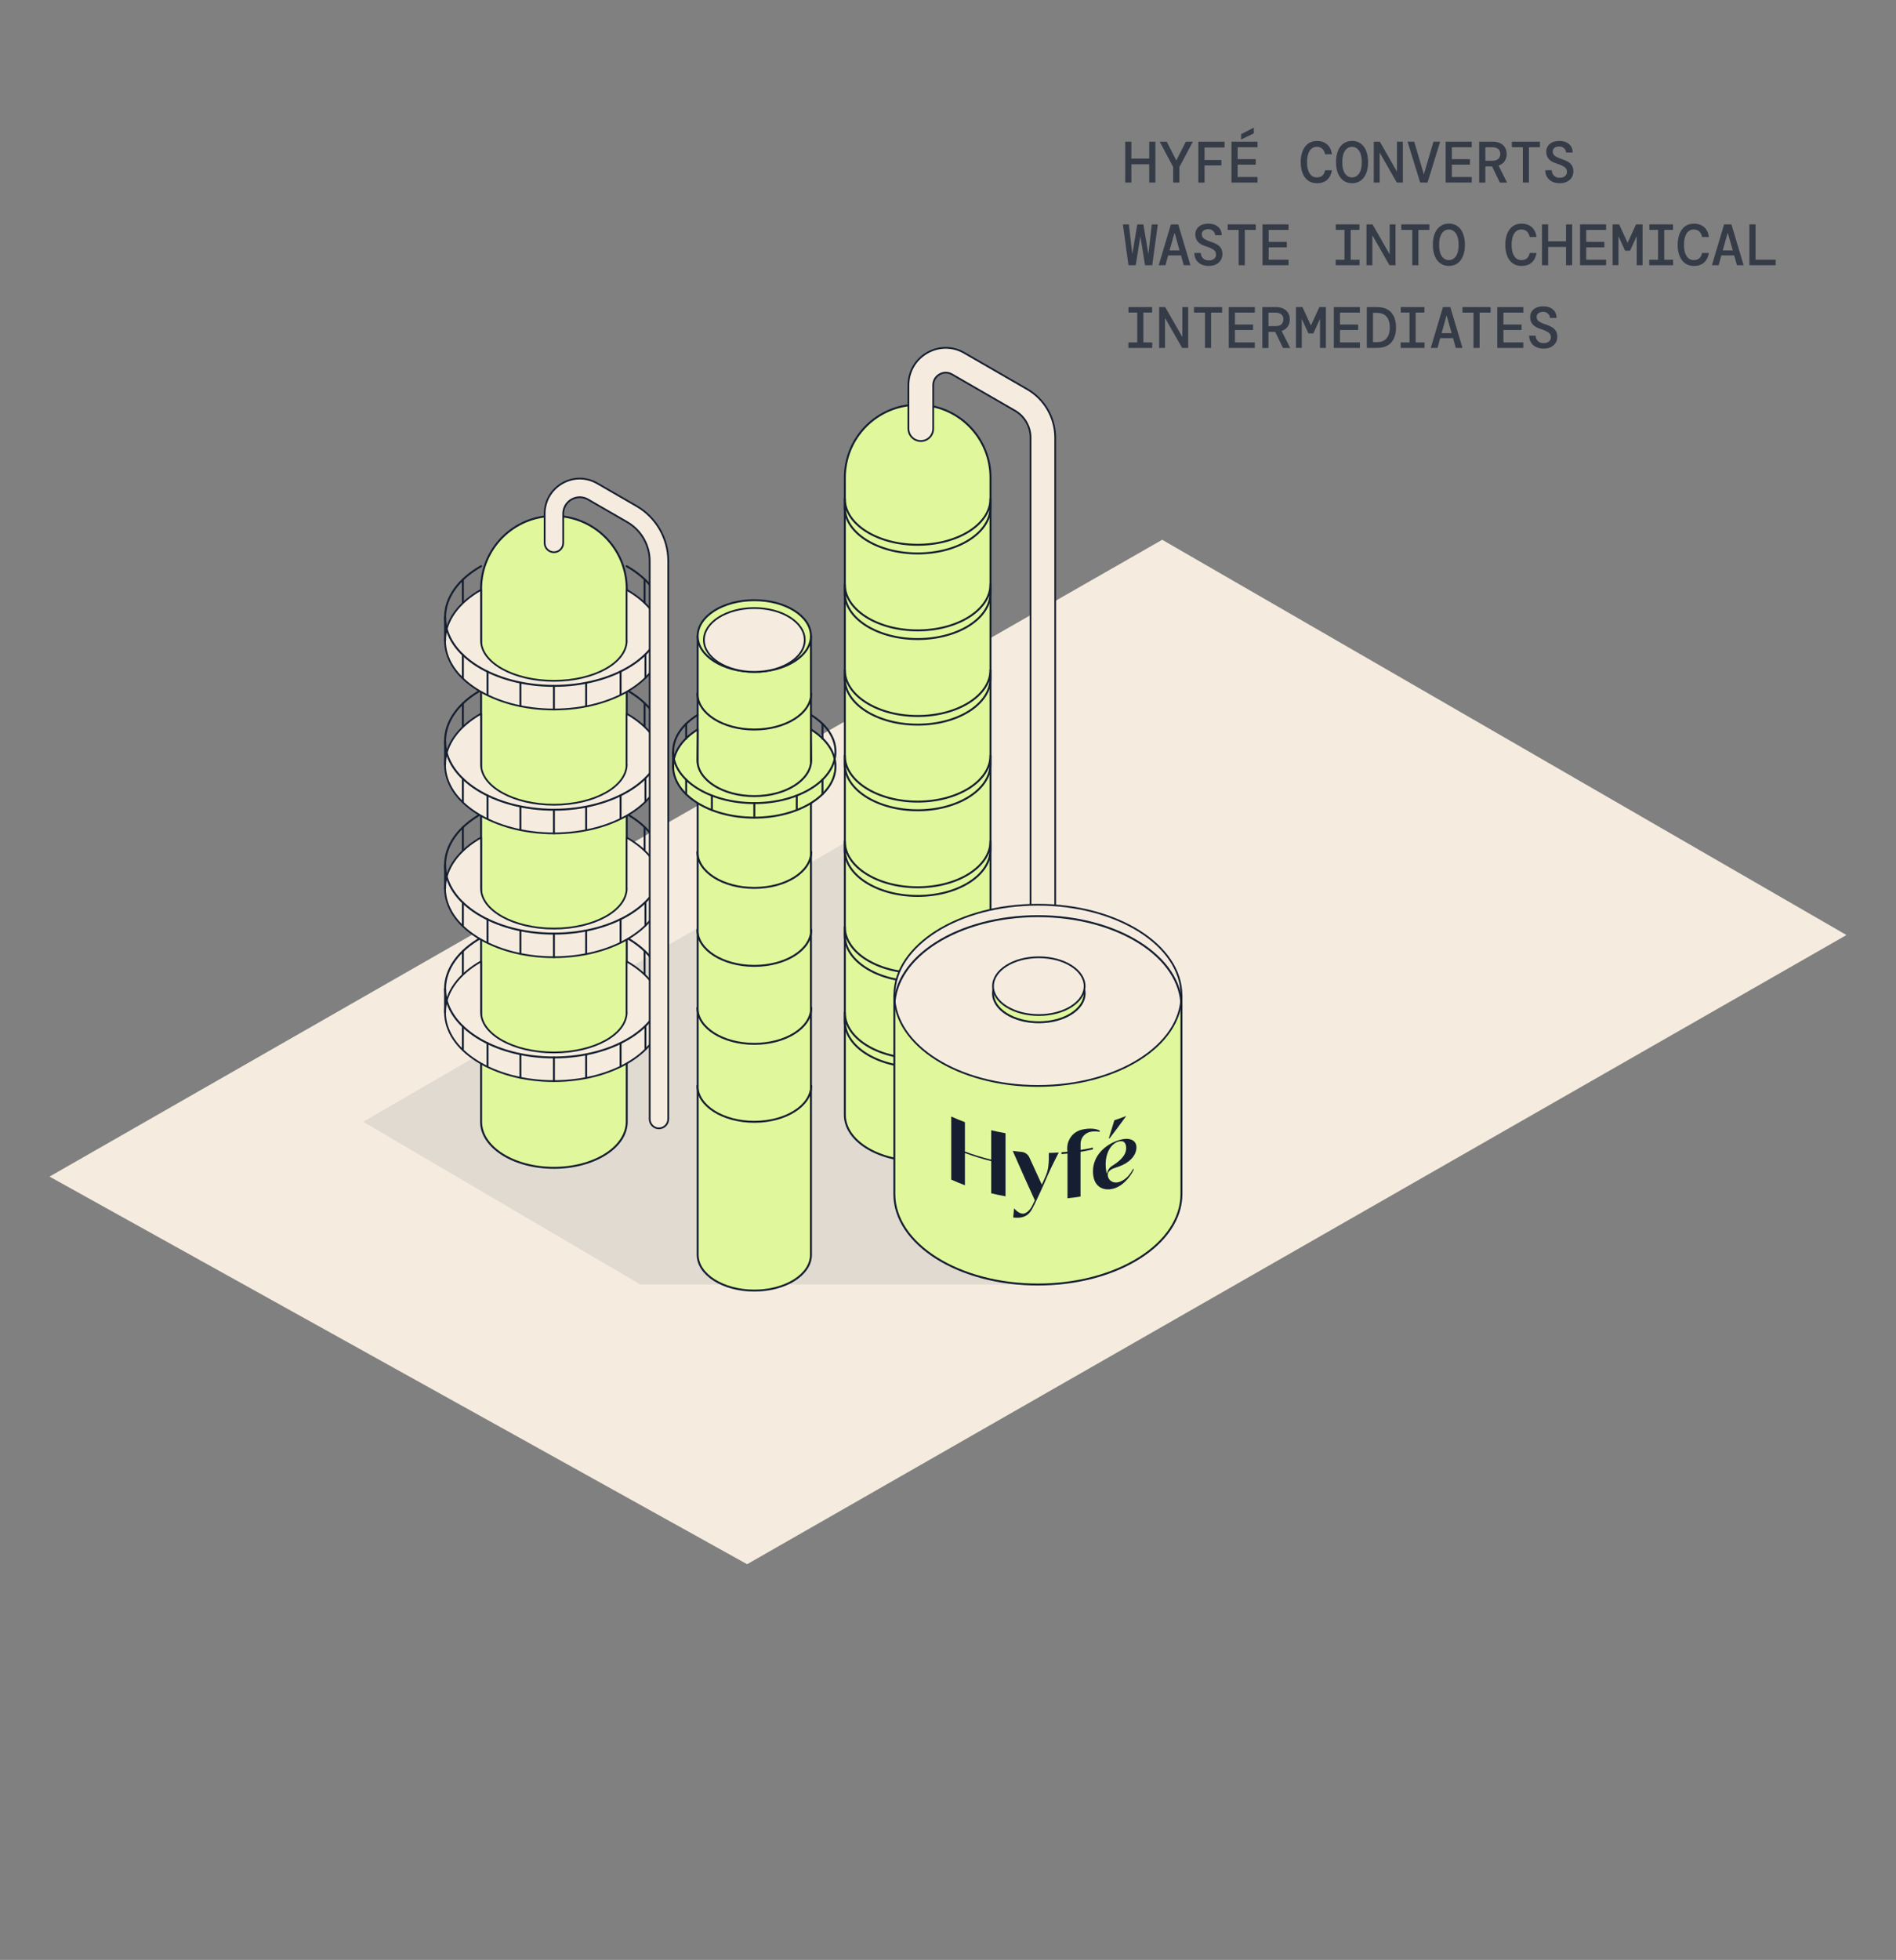 <?xml version="1.0" encoding="UTF-8"?>
<svg xmlns="http://www.w3.org/2000/svg" viewBox="0 0 390 402.93">
  <rect x="0" y="0" width="390" height="402.93" fill="#808080" stroke="none"/>
  <defs>
    <style>
      .cls-1 {
        stroke-width: .36px;
      }

      .cls-1, .cls-2, .cls-3 {
        stroke: #151f31;
        stroke-linecap: round;
        stroke-linejoin: round;
      }

      .cls-1, .cls-4 {
        fill: #f5ecdf;
      }

      .cls-2 {
        fill: none;
      }

      .cls-2, .cls-3 {
        stroke-width: .4px;
      }

      .cls-5 {
        isolation: isolate;
      }

      .cls-6 {
        fill: #151f31;
      }

      .cls-7 {
        mix-blend-mode: multiply;
      }

      .cls-8 {
        fill: #474e5d;
        opacity: .11;
      }

      .cls-9 {
        opacity: .7;
      }

      .cls-3 {
        fill: #e0f79c;
      }
    </style>
  </defs>
  <g class="cls-5">
    <g id="Capa_3" data-name="Capa 3">
      <polygon class="cls-4" points="379.81 192.23 153.68 321.58 10.19 241.89 239.06 110.97 379.81 192.23"/>
      <polygon class="cls-8" points="213.49 264.08 131.72 264.08 74.7 230.62 181.32 168.9 213.49 264.08"/>
      <g>
        <g>
          <g>
            <path class="cls-3" d="M143.51,130.76v127.2c0,4.07,5.22,7.37,11.65,7.37s11.65-3.3,11.65-7.37v-127.2h-23.3Z"/>
            <ellipse class="cls-3" cx="155.16" cy="130.76" rx="11.65" ry="7.37"/>
            <ellipse class="cls-1" cx="155.16" cy="131.57" rx="10.37" ry="6.56"/>
            <path class="cls-3" d="M166.86,156.27c0,4.08-5.24,7.4-11.7,7.4s-11.7-3.31-11.7-7.4l.05-6.3c-3.12,1.92-5.05,4.6-5.05,7.57,0,5.83,7.48,10.56,16.7,10.56s16.7-4.73,16.7-10.56c0-2.97-1.94-5.65-5.05-7.57l.05,6.3Z"/>
            <path class="cls-2" d="M166.86,175.14c0,4.08-5.24,7.4-11.7,7.4s-11.7-3.31-11.7-7.4"/>
            <path class="cls-2" d="M166.86,142.58c0,4.08-5.24,7.4-11.7,7.4s-11.7-3.31-11.7-7.4"/>
            <path class="cls-2" d="M166.86,191.17c0,4.08-5.24,7.4-11.7,7.4s-11.7-3.31-11.7-7.4"/>
            <path class="cls-2" d="M166.86,207.2c0,4.08-5.24,7.4-11.7,7.4s-11.7-3.31-11.7-7.4"/>
            <path class="cls-2" d="M166.86,223.23c0,4.08-5.24,7.4-11.7,7.4s-11.7-3.31-11.7-7.4"/>
            <path class="cls-2" d="M143.51,146.98c-3.12,1.92-5.05,4.6-5.05,7.57,0,5.83,7.48,10.56,16.7,10.56s16.7-4.73,16.7-10.56c0-2.97-1.94-5.65-5.05-7.57"/>
            <line class="cls-2" x1="141.14" y1="148.81" x2="141.14" y2="151.86"/>
            <line class="cls-2" x1="138.46" y1="154.55" x2="138.46" y2="157.99"/>
            <line class="cls-2" x1="141.14" y1="160.29" x2="141.14" y2="163.28"/>
            <line class="cls-2" x1="146.43" y1="163.55" x2="146.43" y2="166.5"/>
            <line class="cls-2" x1="155.16" y1="165.11" x2="155.16" y2="168.1"/>
            <line class="cls-2" x1="169.18" y1="148.81" x2="169.18" y2="151.86"/>
            <line class="cls-2" x1="169.18" y1="160.29" x2="169.18" y2="163.28"/>
            <line class="cls-2" x1="163.89" y1="163.55" x2="163.89" y2="166.5"/>
          </g>
          <g>
            <path class="cls-3" d="M188.76,83.21c-8.27,0-14.98,6.7-14.98,14.98v131.02c0,5.23,6.7,9.47,14.98,9.47s14.98-4.24,14.98-9.47V98.19c0-8.27-6.7-14.98-14.98-14.98h0Z"/>
            <path class="cls-1" d="M214.53,252.75c-1.41,0-2.55-1.14-2.55-2.55V89.98c0-2.28-1.23-4.41-3.2-5.55l-12.96-7.47c-1.16-.67-2.19-.22-2.57,0-.39.22-1.29.89-1.29,2.23v8.93c0,1.41-1.14,2.55-2.55,2.55s-2.55-1.14-2.55-2.55v-8.93c0-2.77,1.43-5.25,3.83-6.64,2.4-1.38,5.26-1.39,7.66,0l12.95,7.47c3.55,2.04,5.75,5.86,5.75,9.96v160.22c0,1.41-1.14,2.55-2.55,2.55Z"/>
            <g>
              <path class="cls-2" d="M203.73,208.14c0,5.23-6.7,9.47-14.98,9.47s-14.98-4.24-14.98-9.47v1.78c0,5.23,6.7,9.47,14.98,9.47s14.98-4.24,14.98-9.47v-1.78Z"/>
              <path class="cls-2" d="M203.73,190.54c0,5.23-6.7,9.47-14.98,9.47s-14.98-4.24-14.98-9.47v1.78c0,5.23,6.7,9.47,14.98,9.47s14.98-4.24,14.98-9.47v-1.78Z"/>
              <path class="cls-2" d="M203.73,172.94c0,5.23-6.7,9.47-14.98,9.47s-14.98-4.24-14.98-9.47v1.78c0,5.23,6.7,9.47,14.98,9.47s14.98-4.24,14.98-9.47v-1.78Z"/>
              <path class="cls-2" d="M203.73,155.33c0,5.23-6.7,9.47-14.98,9.47s-14.98-4.24-14.98-9.47v1.78c0,5.23,6.7,9.47,14.98,9.47s14.98-4.24,14.98-9.47v-1.78Z"/>
              <path class="cls-2" d="M203.73,137.73c0,5.23-6.7,9.47-14.98,9.47s-14.98-4.24-14.98-9.47v1.78c0,5.23,6.7,9.47,14.98,9.47s14.98-4.24,14.98-9.47v-1.78Z"/>
              <path class="cls-2" d="M203.73,120.13c0,5.23-6.7,9.47-14.98,9.47s-14.98-4.24-14.98-9.47v1.78c0,5.23,6.7,9.47,14.98,9.47s14.98-4.24,14.98-9.47v-1.78Z"/>
              <path class="cls-2" d="M203.73,102.53c0,5.23-6.7,9.47-14.98,9.47s-14.98-4.24-14.98-9.47v1.78c0,5.23,6.7,9.47,14.98,9.47s14.98-4.24,14.98-9.47v-1.78Z"/>
            </g>
            <g>
              <path class="cls-3" d="M183.96,204.63v40.82c0,10.29,13.22,18.63,29.53,18.63s29.53-8.34,29.53-18.63v-40.82h-59.06Z"/>
              <ellipse class="cls-1" cx="213.49" cy="204.63" rx="29.53" ry="18.63"/>
              <ellipse class="cls-3" cx="213.68" cy="204.23" rx="9.42" ry="5.94"/>
              <ellipse class="cls-1" cx="213.68" cy="202.74" rx="9.42" ry="5.94"/>
              <path class="cls-2" d="M183.96,206.98c0-10.29,13.22-18.63,29.53-18.63s29.53,8.34,29.53,18.63"/>
            </g>
          </g>
          <g class="cls-7">
            <g>
              <path class="cls-6" d="M203.89,238.4c-1.83-.44-3.63-.99-5.41-1.66v-6.04c-.95-.35-1.88-.74-2.81-1.16v12.97c.93.42,1.87.81,2.81,1.16,0-2.21,0-4.41,0-6.62,1.77.66,3.58,1.22,5.41,1.66v6.62c.97.23,1.95.44,2.94.61,0-4.32,0-8.64,0-12.97-.98-.17-1.96-.37-2.94-.61v6.04Z"/>
              <path class="cls-6" d="M215.14,241.66c-.53,1.25-.84,1.88-.84,1.88-.86-1.84-1.71-3.71-2.57-5.6-.28-.62-.9-1.06-1.58-1.12-.61-.06-1.23-.13-1.84-.22,1.51,3.46,3.03,6.86,4.55,10.17,0,0-.24.46-.55,1.12-.31.66-1.14,1.71-2.03,1.62-.89-.09-1.69-1.1-1.69-1.1-.06.63-.12,1.26-.18,1.89,3.02.38,3.67-1.29,4.32-2.58.66-1.3,2.14-4.54,2.77-6.07.63-1.51,2.28-4.71,2.28-4.71-.68.04-1.36.08-2.04.09.04,2.02-.07,3.37-.6,4.63Z"/>
              <path class="cls-6" d="M224.81,236.31c0-.13,0-.26,0-.38-.84.19-1.69.35-2.54.49,0-.31,0-.85,0-1.2,0-1.47,1.02-2.31,2.01-2.53.99-.21,1.88,0,1.88,0,.03-.07.06-.15.09-.22,0-.01-1.05-.73-3.34-.31-2.47.42-3.23,2.41-3.34,3.31-.09.68-.03,1.18,0,1.31-.41.04-.82.08-1.23.11v.38c.41-.03.82-.07,1.24-.11,0,3.06,0,6.13,0,9.19.9-.09,1.79-.21,2.68-.36,0-3.06,0-6.13,0-9.19.86-.14,1.71-.31,2.56-.5Z"/>
              <path class="cls-6" d="M231.65,229.43c-.8.32-1.61.61-2.43.88-.38,1.23-.75,2.45-1.13,3.67.04.03.07.06.11.09,1.16-1.5,2.32-3.05,3.46-4.64Z"/>
              <path class="cls-6" d="M230.32,242.96c-1.41.5-2.46-.39-2.46-1.46,0-.56.44-1.05,1.43-1.38.42-.14.56-.19.9-.31,2-.71,3.57-2.16,3.57-3.93,0-1.45-1.38-2.27-3.94-1.37-2.36.83-5,2.96-5,6.31,0,3.36,2.37,4.18,4.48,3.46,2.11-.7,3.59-3,3.94-3.92-.06-.01-.12-.03-.18-.04-.52.97-1.33,2.13-2.73,2.64ZM227.64,241.23c-.71-3.15.45-5.87,2.29-6.5,1.23-.43,1.72.28,1.72,1.3,0,1.72-1.73,2.93-2.95,3.7-.7.44-.92,1.17-.99,1.48-.02,0-.04.01-.06.02Z"/>
            </g>
          </g>
        </g>
        <g>
          <path class="cls-3" d="M113.94,106.07c-8.27,0-14.98,6.7-14.98,14.98v109.57c0,5.23,6.7,9.47,14.98,9.47s14.98-4.24,14.98-9.47v-109.57c0-8.27-6.7-14.98-14.98-14.98h0Z"/>
          <g>
            <path class="cls-1" d="M128.91,208.07c0,4.59-6.7,8.3-14.98,8.3s-14.98-3.72-14.98-8.3v-10.42c-4.55,2.58-7.41,6.33-7.41,10.49,0,7.8,10.02,14.12,22.38,14.12s22.38-6.32,22.38-14.12c0-4.16-2.86-7.91-7.41-10.49v10.42Z"/>
            <path class="cls-2" d="M98.96,192.79c-4.55,2.58-7.41,6.33-7.41,10.49,0,7.8,10.02,14.12,22.38,14.12s22.38-6.32,22.38-14.12c0-4.16-2.86-7.91-7.41-10.49"/>
            <line class="cls-2" x1="95.21" y1="195.55" x2="95.21" y2="200.24"/>
            <line class="cls-2" x1="132.59" y1="195.55" x2="132.59" y2="200.24"/>
            <line class="cls-2" x1="95.21" y1="211.01" x2="95.21" y2="215.71"/>
            <line class="cls-2" x1="132.77" y1="211.01" x2="132.77" y2="215.71"/>
            <line class="cls-2" x1="91.55" y1="203.29" x2="91.55" y2="208.14"/>
            <line class="cls-2" x1="136.32" y1="203.29" x2="136.32" y2="208.14"/>
            <line class="cls-2" x1="100.29" y1="214.45" x2="100.29" y2="219.18"/>
            <line class="cls-2" x1="127.65" y1="214.45" x2="127.65" y2="219.18"/>
            <line class="cls-2" x1="107.04" y1="216.81" x2="107.04" y2="221.54"/>
            <line class="cls-2" x1="120.57" y1="216.81" x2="120.57" y2="221.54"/>
            <line class="cls-2" x1="113.94" y1="217.4" x2="113.94" y2="222.24"/>
          </g>
          <g>
            <path class="cls-1" d="M128.91,182.6c0,4.59-6.7,8.3-14.98,8.3s-14.98-3.72-14.98-8.3v-10.42c-4.55,2.58-7.41,6.33-7.41,10.49,0,7.8,10.02,14.12,22.38,14.12s22.38-6.32,22.38-14.12c0-4.16-2.86-7.91-7.41-10.49v10.42Z"/>
            <path class="cls-2" d="M98.96,167.33c-4.55,2.58-7.41,6.33-7.41,10.49,0,7.8,10.02,14.12,22.38,14.12s22.38-6.32,22.38-14.12c0-4.16-2.86-7.91-7.41-10.49"/>
            <line class="cls-2" x1="95.21" y1="170.08" x2="95.21" y2="174.78"/>
            <line class="cls-2" x1="132.59" y1="170.08" x2="132.59" y2="174.78"/>
            <line class="cls-2" x1="95.21" y1="185.55" x2="95.21" y2="190.25"/>
            <line class="cls-2" x1="132.77" y1="185.55" x2="132.77" y2="190.25"/>
            <line class="cls-2" x1="91.55" y1="177.82" x2="91.55" y2="182.68"/>
            <line class="cls-2" x1="136.32" y1="177.82" x2="136.32" y2="182.68"/>
            <line class="cls-2" x1="100.29" y1="188.98" x2="100.29" y2="193.71"/>
            <line class="cls-2" x1="127.65" y1="188.98" x2="127.65" y2="193.71"/>
            <line class="cls-2" x1="107.04" y1="191.35" x2="107.04" y2="196.08"/>
            <line class="cls-2" x1="120.57" y1="191.35" x2="120.57" y2="196.08"/>
            <line class="cls-2" x1="113.94" y1="191.94" x2="113.94" y2="196.78"/>
          </g>
          <g>
            <path class="cls-1" d="M128.91,157.14c0,4.59-6.7,8.3-14.98,8.3s-14.98-3.72-14.98-8.3v-10.42c-4.55,2.58-7.41,6.33-7.41,10.49,0,7.8,10.02,14.12,22.38,14.12s22.38-6.32,22.38-14.12c0-4.16-2.86-7.91-7.41-10.49v10.42Z"/>
            <path class="cls-2" d="M98.96,141.86c-4.55,2.58-7.41,6.33-7.41,10.49,0,7.8,10.02,14.12,22.38,14.12s22.38-6.32,22.38-14.12c0-4.16-2.86-7.91-7.41-10.49"/>
            <line class="cls-2" x1="95.21" y1="144.62" x2="95.21" y2="149.32"/>
            <line class="cls-2" x1="132.59" y1="144.62" x2="132.59" y2="149.32"/>
            <line class="cls-2" x1="95.21" y1="160.09" x2="95.21" y2="164.78"/>
            <line class="cls-2" x1="132.77" y1="160.09" x2="132.77" y2="164.78"/>
            <line class="cls-2" x1="91.55" y1="152.36" x2="91.55" y2="157.21"/>
            <line class="cls-2" x1="136.32" y1="152.36" x2="136.32" y2="157.21"/>
            <line class="cls-2" x1="100.29" y1="163.52" x2="100.29" y2="168.25"/>
            <line class="cls-2" x1="127.65" y1="163.52" x2="127.65" y2="168.25"/>
            <line class="cls-2" x1="107.04" y1="165.88" x2="107.04" y2="170.61"/>
            <line class="cls-2" x1="120.57" y1="165.88" x2="120.57" y2="170.61"/>
            <line class="cls-2" x1="113.94" y1="166.48" x2="113.94" y2="171.32"/>
          </g>
          <g>
            <path class="cls-1" d="M128.91,131.67c0,4.59-6.7,8.3-14.98,8.3s-14.98-3.72-14.98-8.3v-10.42c-4.55,2.58-7.41,6.33-7.41,10.49,0,7.8,10.02,14.12,22.38,14.12s22.38-6.32,22.38-14.12c0-4.16-2.86-7.91-7.41-10.49v10.42Z"/>
            <path class="cls-2" d="M98.96,116.4c-4.55,2.58-7.41,6.33-7.41,10.49,0,7.8,10.02,14.12,22.38,14.12s22.38-6.32,22.38-14.12c0-4.16-2.86-7.91-7.41-10.49"/>
            <line class="cls-2" x1="95.21" y1="119.16" x2="95.21" y2="123.85"/>
            <line class="cls-2" x1="132.59" y1="119.16" x2="132.59" y2="123.85"/>
            <line class="cls-2" x1="95.21" y1="134.62" x2="95.21" y2="139.32"/>
            <line class="cls-2" x1="132.77" y1="134.62" x2="132.77" y2="139.32"/>
            <line class="cls-2" x1="91.55" y1="126.89" x2="91.55" y2="131.75"/>
            <line class="cls-2" x1="136.32" y1="126.89" x2="136.32" y2="131.75"/>
            <line class="cls-2" x1="100.29" y1="138.06" x2="100.29" y2="142.79"/>
            <line class="cls-2" x1="127.65" y1="138.06" x2="127.65" y2="142.79"/>
            <line class="cls-2" x1="107.04" y1="140.42" x2="107.04" y2="145.15"/>
            <line class="cls-2" x1="120.57" y1="140.42" x2="120.57" y2="145.15"/>
            <line class="cls-2" x1="113.94" y1="141.01" x2="113.94" y2="145.85"/>
          </g>
          <path class="cls-1" d="M135.55,231.98c-1.05,0-1.91-.86-1.91-1.91v-114.74c0-3.28-1.76-6.33-4.6-7.98l-8.09-4.67c-1.06-.61-2.33-.61-3.4,0-1.06.61-1.7,1.71-1.7,2.94v6c0,1.05-.85,1.91-1.91,1.91s-1.91-.86-1.91-1.91v-6c0-2.61,1.35-4.94,3.61-6.25,2.26-1.31,4.96-1.3,7.21,0l8.09,4.67c4.02,2.32,6.51,6.64,6.51,11.28v114.74c0,1.05-.85,1.91-1.91,1.91Z"/>
        </g>
      </g>
      <g class="cls-9">
        <path class="cls-6" d="M231.45,37.53v-8.4h1.27v3.48h3.67v-3.48h1.27v8.4h-1.27v-3.76h-3.67v3.76h-1.27Z"/>
        <path class="cls-6" d="M241.32,37.53v-3.19l-2.77-5.21h1.45l1.96,3.86,1.96-3.86h1.45l-2.77,5.21v3.19h-1.27Z"/>
        <path class="cls-6" d="M246.5,37.53v-8.4h5.39v1.19h-4.12v2.57h3.46v1.12h-3.46v3.53h-1.27Z"/>
        <path class="cls-6" d="M253.31,37.53v-8.4h5.36v1.14h-4.09v2.45h3.73v1.13h-3.73v2.54h4.09v1.14h-5.36ZM255.29,28.67v-1.08l2.62-1.36v1.19l-2.62,1.25Z"/>
        <path class="cls-6" d="M270.86,37.67c-.7,0-1.3-.18-1.79-.54-.49-.36-.87-.87-1.13-1.52-.26-.65-.39-1.41-.39-2.27s.13-1.63.39-2.29c.26-.65.64-1.16,1.13-1.52s1.09-.55,1.79-.55c.9,0,1.62.25,2.16.74.54.49.85,1.16.94,2h-1.4c-.07-.44-.25-.81-.53-1.1-.28-.29-.67-.44-1.17-.44-.63,0-1.12.28-1.48.84-.35.56-.53,1.33-.53,2.32s.18,1.74.53,2.3c.35.56.84.83,1.48.83.51,0,.9-.13,1.18-.4.27-.27.45-.62.53-1.06h1.4c-.13.82-.45,1.47-.97,1.95-.52.48-1.23.71-2.12.71Z"/>
        <path class="cls-6" d="M278.11,37.67c-.68,0-1.27-.18-1.76-.53-.5-.35-.88-.85-1.14-1.5-.26-.65-.4-1.42-.4-2.32s.13-1.67.4-2.32c.26-.65.64-1.15,1.14-1.5.5-.35,1.08-.53,1.76-.53s1.28.18,1.77.53c.49.35.87.85,1.13,1.5.26.65.4,1.42.4,2.32s-.13,1.67-.4,2.32c-.26.65-.64,1.15-1.13,1.5-.49.35-1.08.53-1.77.53ZM278.11,36.47c.6,0,1.08-.27,1.45-.81s.55-1.32.55-2.33-.18-1.79-.55-2.33-.85-.81-1.45-.81-1.09.27-1.46.81-.55,1.32-.55,2.33.18,1.79.55,2.33.85.81,1.46.81Z"/>
        <path class="cls-6" d="M282.58,37.53v-8.4h1.25l3.52,6.16v-6.16h1.21v8.4h-1.25l-3.52-6.16v6.16h-1.21Z"/>
        <path class="cls-6" d="M292.12,37.53l-2.59-8.4h1.37l1.98,6.72,1.98-6.72h1.37l-2.59,8.4h-1.51Z"/>
        <path class="cls-6" d="M297.37,37.53v-8.4h5.36v1.14h-4.09v2.45h3.73v1.13h-3.73v2.54h4.09v1.14h-5.36Z"/>
        <path class="cls-6" d="M304.26,37.53v-8.4h2.75c.66,0,1.2.11,1.63.34.43.22.75.53.96.91s.32.81.32,1.29c0,.54-.14,1.03-.41,1.45s-.7.73-1.27.92l1.76,3.5h-1.48l-1.61-3.32h-1.38v3.32h-1.27ZM305.53,33.05h1.4c.58,0,1-.13,1.27-.38.27-.26.4-.59.4-1.01s-.13-.76-.4-1.01-.69-.38-1.28-.38h-1.39v2.78Z"/>
        <path class="cls-6" d="M313.24,37.53v-7.26h-2.26v-1.14h5.78v1.14h-2.26v7.26h-1.27Z"/>
        <path class="cls-6" d="M320.83,37.67c-.59,0-1.11-.11-1.55-.32-.44-.22-.79-.52-1.04-.92-.25-.4-.38-.88-.39-1.43h1.34c0,.42.15.79.44,1.09s.68.45,1.19.45c.47,0,.84-.11,1.1-.33.26-.22.4-.51.4-.86,0-.3-.08-.54-.23-.74-.16-.2-.4-.37-.73-.53s-.75-.32-1.27-.49c-.7-.22-1.21-.53-1.54-.93-.33-.4-.49-.88-.49-1.46,0-.66.24-1.2.72-1.61.48-.41,1.14-.61,1.98-.61s1.47.21,1.97.63.75,1,.77,1.75h-1.36c0-.2-.06-.39-.17-.58-.11-.19-.27-.34-.48-.47s-.46-.19-.77-.19c-.38,0-.69.08-.95.27-.26.19-.38.44-.38.76,0,.39.16.7.47.92.31.22.82.45,1.52.68.44.14.83.32,1.17.52.34.2.61.46.8.78.2.32.29.72.29,1.21,0,.45-.11.85-.34,1.22-.22.36-.55.65-.97.87-.42.22-.93.32-1.52.32Z"/>
        <path class="cls-6" d="M232.12,54.53l-1.15-8.4h1.24l.7,6.11,1.03-6.11h1.25l1.03,6.11.7-6.11h1.24l-1.15,8.4h-1.48l-.96-5.94-.96,5.94h-1.48Z"/>
        <path class="cls-6" d="M238.34,54.53l2.51-8.4h1.51l2.51,8.4h-1.38l-.56-2.02h-2.64l-.56,2.02h-1.38ZM241.57,47.93l-1,3.56h2.06l-1-3.56h-.07Z"/>
        <path class="cls-6" d="M248.64,54.67c-.59,0-1.11-.11-1.55-.32-.44-.22-.79-.52-1.04-.92-.25-.4-.38-.88-.39-1.43h1.34c0,.42.15.79.44,1.09s.68.45,1.19.45c.47,0,.84-.11,1.1-.33.26-.22.4-.51.4-.86,0-.3-.08-.54-.23-.74-.16-.2-.4-.37-.73-.53s-.75-.32-1.27-.49c-.7-.22-1.21-.53-1.54-.93-.33-.4-.49-.88-.49-1.46,0-.66.24-1.2.72-1.61.48-.41,1.14-.61,1.98-.61s1.47.21,1.97.63.75,1,.77,1.75h-1.36c0-.2-.06-.39-.17-.58-.11-.19-.27-.34-.48-.47s-.46-.19-.77-.19c-.38,0-.69.08-.95.27-.26.19-.38.44-.38.76,0,.39.16.7.47.92.31.22.82.45,1.52.68.44.14.83.32,1.17.52.34.2.61.46.8.78.2.32.29.72.29,1.21,0,.45-.11.85-.34,1.22-.22.36-.55.65-.97.87-.42.22-.93.32-1.52.32Z"/>
        <path class="cls-6" d="M254.79,54.53v-7.26h-2.26v-1.14h5.78v1.14h-2.26v7.26h-1.27Z"/>
        <path class="cls-6" d="M259.69,54.53v-8.4h5.36v1.14h-4.09v2.45h3.73v1.13h-3.73v2.54h4.09v1.14h-5.36Z"/>
        <path class="cls-6" d="M274.74,54.53v-1.13h1.82v-6.14h-1.8v-1.13h4.87v1.13h-1.8v6.14h1.82v1.13h-4.92Z"/>
        <path class="cls-6" d="M281.08,54.53v-8.4h1.25l3.52,6.16v-6.16h1.21v8.4h-1.25l-3.52-6.16v6.16h-1.21Z"/>
        <path class="cls-6" d="M290.5,54.53v-7.26h-2.26v-1.14h5.78v1.14h-2.26v7.26h-1.27Z"/>
        <path class="cls-6" d="M298.03,54.67c-.68,0-1.27-.18-1.76-.53-.5-.35-.88-.85-1.14-1.5-.26-.65-.4-1.42-.4-2.32s.13-1.67.4-2.32c.26-.65.64-1.15,1.14-1.5.5-.35,1.08-.53,1.76-.53s1.28.18,1.77.53c.49.35.87.85,1.13,1.5.26.65.4,1.42.4,2.32s-.13,1.67-.4,2.32c-.26.65-.64,1.15-1.13,1.5-.49.35-1.08.53-1.77.53ZM298.03,53.47c.6,0,1.08-.27,1.45-.81.37-.54.55-1.32.55-2.33s-.18-1.79-.55-2.33c-.37-.54-.85-.81-1.45-.81s-1.09.27-1.46.81c-.36.54-.55,1.32-.55,2.33s.18,1.79.55,2.33c.36.54.85.81,1.46.81Z"/>
        <path class="cls-6" d="M312.94,54.67c-.7,0-1.3-.18-1.79-.54-.49-.36-.87-.87-1.13-1.52-.26-.65-.39-1.41-.39-2.27s.13-1.63.39-2.29c.26-.65.64-1.16,1.13-1.52s1.09-.55,1.79-.55c.9,0,1.62.25,2.16.74.54.49.85,1.16.94,2h-1.4c-.07-.44-.25-.81-.53-1.1-.28-.29-.67-.44-1.17-.44-.63,0-1.12.28-1.48.84-.35.56-.53,1.33-.53,2.32s.18,1.74.53,2.3c.35.56.84.83,1.48.83.51,0,.9-.13,1.18-.4.27-.27.45-.62.53-1.06h1.4c-.13.82-.45,1.47-.97,1.95-.52.48-1.23.71-2.12.71Z"/>
        <path class="cls-6" d="M317.18,54.53v-8.4h1.27v3.48h3.67v-3.48h1.27v8.4h-1.27v-3.76h-3.67v3.76h-1.27Z"/>
        <path class="cls-6" d="M325.01,54.53v-8.4h5.36v1.14h-4.09v2.45h3.73v1.13h-3.73v2.54h4.09v1.14h-5.36Z"/>
        <path class="cls-6" d="M331.71,54.53v-8.4h1.34l1.74,3.79,1.74-3.79h1.34v8.4h-1.21v-5.98l-1.37,3h-1.01l-1.37-2.99v5.96h-1.21Z"/>
        <path class="cls-6" d="M339.24,54.53v-1.13h1.82v-6.14h-1.8v-1.13h4.87v1.13h-1.8v6.14h1.82v1.13h-4.92Z"/>
        <path class="cls-6" d="M348.4,54.67c-.7,0-1.3-.18-1.79-.54-.49-.36-.87-.87-1.13-1.52s-.39-1.41-.39-2.27.13-1.63.39-2.29c.26-.65.64-1.16,1.13-1.52s1.09-.55,1.79-.55c.9,0,1.62.25,2.16.74.54.49.85,1.16.94,2h-1.4c-.07-.44-.25-.81-.53-1.1s-.67-.44-1.17-.44c-.63,0-1.12.28-1.48.84-.35.56-.53,1.33-.53,2.32s.18,1.74.53,2.3c.35.56.84.83,1.48.83.51,0,.9-.13,1.18-.4.27-.27.45-.62.53-1.06h1.4c-.13.82-.45,1.47-.97,1.95-.52.48-1.23.71-2.12.71Z"/>
        <path class="cls-6" d="M352.13,54.53l2.51-8.4h1.51l2.51,8.4h-1.38l-.56-2.02h-2.64l-.56,2.02h-1.38ZM355.36,47.93l-1,3.56h2.06l-1-3.56h-.07Z"/>
        <path class="cls-6" d="M359.84,54.53v-8.4h1.27v7.26h4.14v1.14h-5.41Z"/>
        <path class="cls-6" d="M232.1,71.53v-1.13h1.82v-6.14h-1.8v-1.13h4.87v1.13h-1.8v6.14h1.82v1.13h-4.92Z"/>
        <path class="cls-6" d="M238.43,71.53v-8.4h1.25l3.52,6.16v-6.16h1.21v8.4h-1.25l-3.52-6.16v6.16h-1.21Z"/>
        <path class="cls-6" d="M247.86,71.53v-7.26h-2.26v-1.14h5.78v1.14h-2.26v7.26h-1.27Z"/>
        <path class="cls-6" d="M252.75,71.53v-8.4h5.36v1.14h-4.09v2.45h3.73v1.13h-3.73v2.54h4.09v1.14h-5.36Z"/>
        <path class="cls-6" d="M259.65,71.53v-8.4h2.75c.66,0,1.2.11,1.63.34.43.22.75.53.96.91s.32.81.32,1.29c0,.54-.14,1.03-.41,1.45-.28.42-.7.73-1.27.92l1.76,3.5h-1.48l-1.61-3.32h-1.38v3.32h-1.27ZM260.92,67.05h1.4c.58,0,1-.13,1.27-.38.27-.26.4-.59.4-1.01s-.13-.76-.4-1.01c-.26-.25-.69-.38-1.28-.38h-1.39v2.78Z"/>
        <path class="cls-6" d="M266.57,71.53v-8.4h1.34l1.74,3.79,1.74-3.79h1.34v8.4h-1.21v-5.98l-1.37,3h-1.01l-1.37-2.99v5.96h-1.21Z"/>
        <path class="cls-6" d="M274.36,71.53v-8.4h5.36v1.14h-4.09v2.45h3.73v1.13h-3.73v2.54h4.09v1.14h-5.36Z"/>
        <path class="cls-6" d="M281.15,71.53v-8.4h2.02c1.35,0,2.36.37,3.01,1.12.66.75.98,1.77.98,3.08s-.33,2.33-.98,3.08c-.66.75-1.66,1.12-3.01,1.12h-2.02ZM282.42,70.35h.7c.98,0,1.68-.27,2.11-.82.43-.55.65-1.28.65-2.2s-.22-1.65-.65-2.2c-.43-.55-1.14-.82-2.11-.82h-.7v6.05Z"/>
        <path class="cls-6" d="M288.11,71.53v-1.13h1.82v-6.14h-1.8v-1.13h4.87v1.13h-1.8v6.14h1.82v1.13h-4.92Z"/>
        <path class="cls-6" d="M294.3,71.53l2.51-8.4h1.51l2.51,8.4h-1.38l-.56-2.02h-2.64l-.56,2.02h-1.38ZM297.53,64.93l-1,3.56h2.06l-1-3.56h-.07Z"/>
        <path class="cls-6" d="M303.09,71.53v-7.26h-2.26v-1.14h5.78v1.14h-2.26v7.26h-1.27Z"/>
        <path class="cls-6" d="M307.98,71.53v-8.4h5.36v1.14h-4.09v2.45h3.73v1.13h-3.73v2.54h4.09v1.14h-5.36Z"/>
        <path class="cls-6" d="M317.52,71.67c-.59,0-1.11-.11-1.55-.32-.44-.22-.79-.52-1.04-.92-.25-.4-.38-.88-.39-1.43h1.34c0,.42.15.79.44,1.09s.68.45,1.19.45c.47,0,.84-.11,1.1-.33.26-.22.4-.51.4-.86,0-.3-.08-.54-.23-.74-.16-.2-.4-.37-.73-.53s-.75-.32-1.27-.49c-.7-.22-1.21-.53-1.54-.93-.33-.4-.49-.88-.49-1.46,0-.66.24-1.2.72-1.61.48-.41,1.14-.61,1.98-.61s1.47.21,1.97.63.75,1,.77,1.75h-1.36c0-.2-.06-.39-.17-.58-.11-.19-.27-.34-.48-.47s-.46-.19-.77-.19c-.38,0-.69.08-.95.27-.26.19-.38.44-.38.76,0,.39.16.7.47.92.31.22.82.45,1.52.68.44.14.83.32,1.17.52.34.2.61.46.8.78.2.32.29.72.29,1.21,0,.45-.11.85-.34,1.22-.22.36-.55.65-.97.87-.42.22-.93.32-1.52.32Z"/>
      </g>
    </g>
  </g>
</svg>